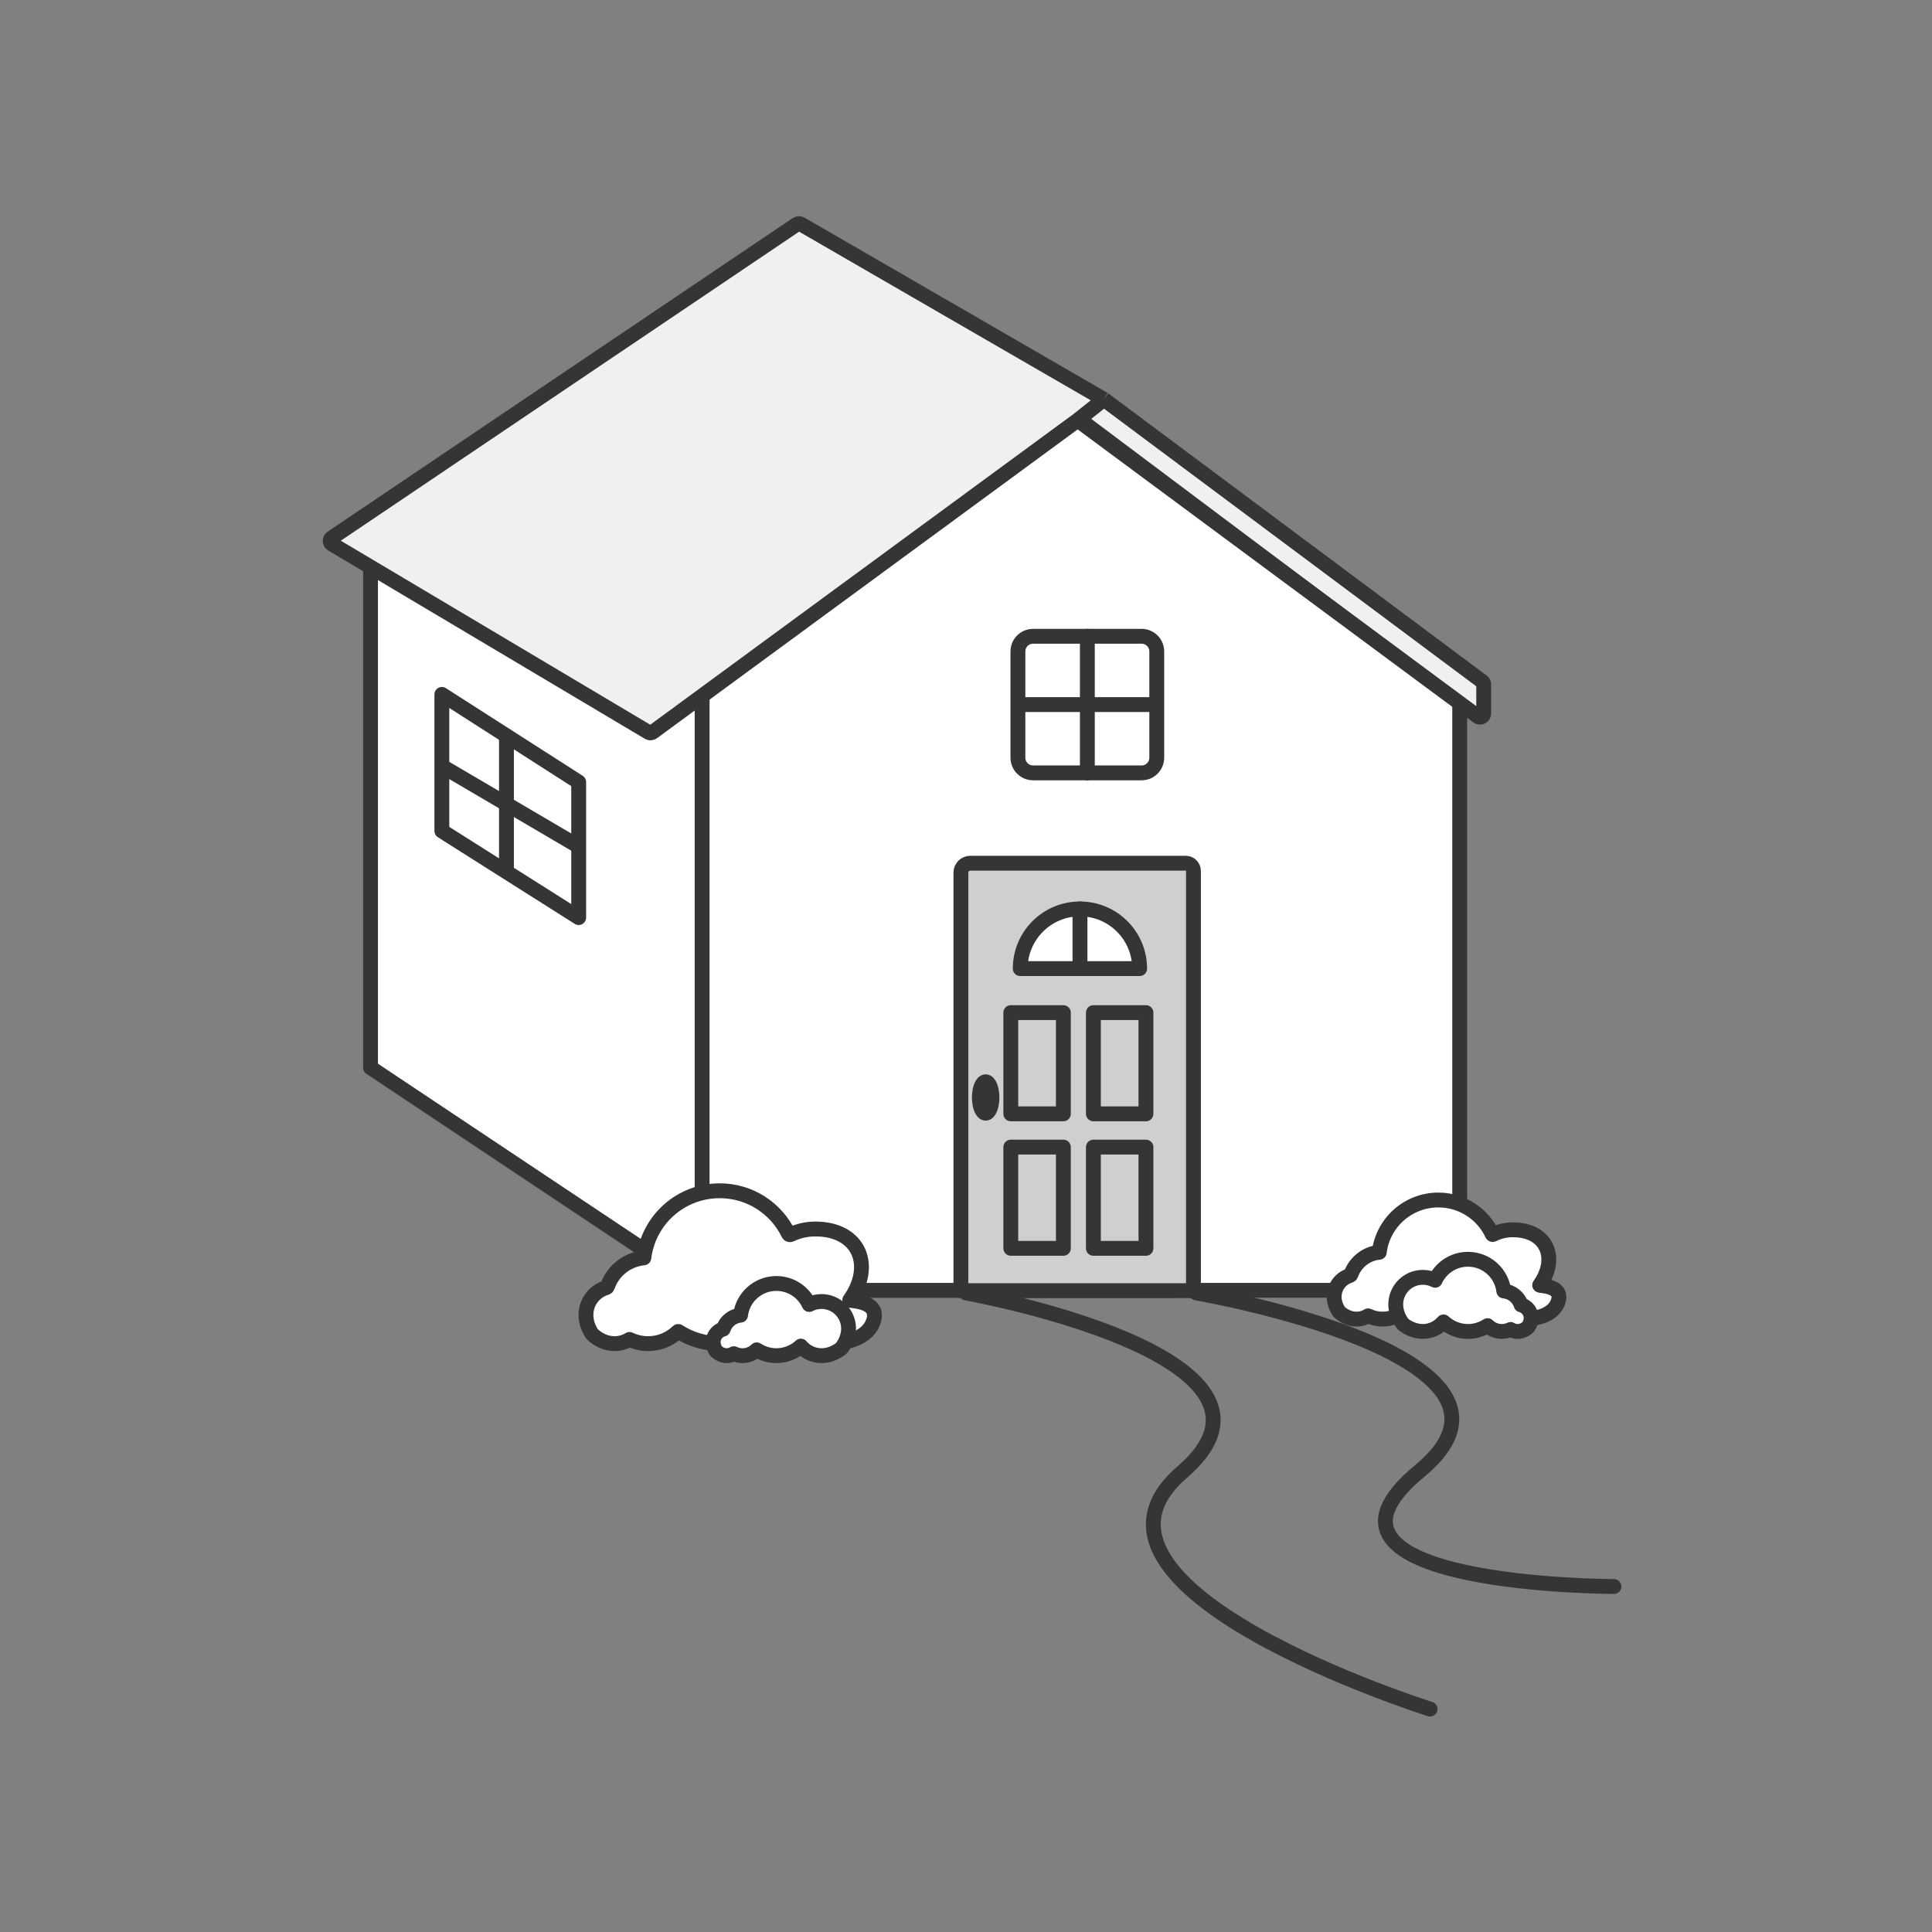 <svg width="130" height="130" viewBox="0 0 130 130" fill="none" xmlns="http://www.w3.org/2000/svg">
<rect x="0" y="0" width="130" height="130" fill="#808080" stroke="none"/>
<path d="M79.002 86.823H47.407L24.932 71.84V35.838L51.967 17.443L71.185 27.866L79.002 86.823Z" fill="white"/>
<path d="M79.002 86.823H47.407L24.932 71.84V35.838L51.967 17.443L71.185 27.866L79.002 86.823Z" stroke="#343636" stroke-miterlimit="10" stroke-linecap="round" stroke-linejoin="round"/>
<path d="M98.22 86.823H47.244V46.261L72.732 27.703L98.22 46.261V86.823Z" fill="white"/>
<path d="M98.22 86.823H47.244V46.261L72.732 27.703L98.22 46.261V86.823Z" stroke="#343636" stroke-miterlimit="10" stroke-linecap="round" stroke-linejoin="round"/>
<path d="M24.931 35.683L44.149 46.107" stroke="#343636" stroke-miterlimit="10" stroke-linecap="round" stroke-linejoin="round"/>
<path d="M73.031 27.887L74.062 26.856L99.835 45.928V47.99L73.031 27.887Z" fill="#F0F0F0"/>
<path d="M22.327 36.188C22.175 36.291 22.181 36.517 22.339 36.611L43.641 49.279C43.727 49.331 43.836 49.325 43.916 49.266L72.515 28.273L74.279 26.871L53.886 15.078C53.803 15.03 53.7 15.034 53.621 15.087L22.327 36.188Z" fill="#F0F0F0"/>
<path d="M74.279 26.871L53.886 15.078C53.803 15.03 53.7 15.034 53.621 15.087L22.327 36.188C22.175 36.291 22.181 36.517 22.339 36.611L43.641 49.279C43.727 49.331 43.836 49.325 43.916 49.266L72.515 28.273M74.279 26.871L99.734 45.853C99.798 45.9 99.835 45.974 99.835 46.053V48.009C99.835 48.214 99.601 48.332 99.436 48.21L72.515 28.273M74.279 26.871L72.515 28.273" stroke="#343636" stroke-miterlimit="10"/>
<path d="M80.305 86.844H64.657V58.715C64.657 58.367 64.94 58.084 65.288 58.084H79.785C80.073 58.084 80.305 58.317 80.305 58.605V86.844Z" fill="#CFCFCF"/>
<path d="M80.305 86.844H64.657V58.715C64.657 58.367 64.94 58.084 65.288 58.084H79.785C80.073 58.084 80.305 58.317 80.305 58.605V86.844Z" stroke="#343636" stroke-miterlimit="10" stroke-linecap="round" stroke-linejoin="round"/>
<path d="M66.746 73.847C66.746 74.431 66.557 74.904 66.323 74.904C66.089 74.904 65.9 74.431 65.9 73.847C65.9 73.263 66.089 72.79 66.323 72.79C66.557 72.79 66.746 73.263 66.746 73.847Z" fill="#CFCFCF"/>
<path d="M66.746 73.847C66.746 74.431 66.557 74.904 66.323 74.904C66.089 74.904 65.9 74.431 65.9 73.847C65.9 73.263 66.089 72.79 66.323 72.79C66.557 72.79 66.746 73.263 66.746 73.847Z" stroke="#343636" stroke-miterlimit="10" stroke-linecap="round" stroke-linejoin="round"/>
<path d="M71.551 74.948H68.015V68.137H71.551V74.948Z" fill="#CFCFCF" stroke="#343636" stroke-miterlimit="10" stroke-linecap="round" stroke-linejoin="round"/>
<path d="M77.108 74.948H73.572V68.137H77.108V74.948Z" fill="#CFCFCF" stroke="#343636" stroke-miterlimit="10" stroke-linecap="round" stroke-linejoin="round"/>
<path d="M71.551 83.997H68.015V77.186H71.551V83.997Z" fill="#CFCFCF" stroke="#343636" stroke-miterlimit="10" stroke-linecap="round" stroke-linejoin="round"/>
<path d="M77.108 83.997H73.572V77.186H77.108V83.997Z" fill="#CFCFCF" stroke="#343636" stroke-miterlimit="10" stroke-linecap="round" stroke-linejoin="round"/>
<path d="M76.684 65.176H72.667V61.159C74.886 61.159 76.684 62.958 76.684 65.176Z" fill="white"/>
<path d="M76.684 65.176H72.667V61.159C74.886 61.159 76.684 62.958 76.684 65.176Z" stroke="#343636" stroke-miterlimit="10" stroke-linecap="round" stroke-linejoin="round"/>
<path d="M68.649 65.176H72.667V61.159C70.448 61.159 68.649 62.958 68.649 65.176Z" fill="white"/>
<path d="M68.649 65.176H72.667V61.159C70.448 61.159 68.649 62.958 68.649 65.176Z" stroke="#343636" stroke-miterlimit="10" stroke-linecap="round" stroke-linejoin="round"/>
<path d="M76.816 52.005H69.514C68.949 52.005 68.493 51.548 68.493 50.985V43.835C68.493 43.271 68.949 42.814 69.514 42.814H76.816C77.379 42.814 77.836 43.271 77.836 43.835V50.985C77.836 51.548 77.379 52.005 76.816 52.005Z" stroke="#343636" stroke-miterlimit="10" stroke-linecap="round" stroke-linejoin="round"/>
<path d="M38.938 61.742L29.732 55.914V46.724L38.938 52.622V61.742Z" stroke="#343636" stroke-miterlimit="10" stroke-linecap="round" stroke-linejoin="round"/>
<path d="M73.165 42.814V52.005" stroke="#343636" stroke-miterlimit="10" stroke-linecap="round" stroke-linejoin="round"/>
<path d="M77.862 47.41H68.415" stroke="#343636" stroke-miterlimit="10"/>
<path d="M34.078 49.527V58.52" stroke="#343636" stroke-miterlimit="10" stroke-linecap="round" stroke-linejoin="round"/>
<path d="M38.951 56.963L29.782 51.58" stroke="#343636" stroke-miterlimit="10"/>
<path d="M80.5 87C80.5 87 104.955 91.201 95.53 98.977C86.104 106.752 108.598 106.752 108.598 106.752" stroke="#343636" stroke-miterlimit="10" stroke-linecap="round" stroke-linejoin="round"/>
<path d="M65 87C65 87 88.647 91.227 79.55 99.054C70.454 106.881 96.227 115 96.227 115" stroke="#343636" stroke-miterlimit="10" stroke-linecap="round" stroke-linejoin="round"/>
<path d="M57.179 87.475C57.126 87.548 59.133 87.475 58.807 88.777C58.153 91.397 52.257 90.39 51.997 88.967C51.077 89.857 49.814 90.411 48.427 90.411C47.401 90.411 46.451 90.108 45.652 89.595C45.639 89.587 45.623 89.588 45.613 89.599C45.094 90.103 44.387 90.411 43.606 90.411C43.162 90.411 42.737 90.308 42.358 90.128C41.68 90.55 40.682 90.548 39.865 89.789C39.855 89.779 39.845 89.768 39.837 89.756C38.936 88.396 39.635 86.986 40.799 86.639C40.833 86.629 40.86 86.604 40.872 86.57C41.233 85.523 42.179 84.751 43.323 84.637C43.631 82.091 45.798 80.124 48.427 80.124C50.464 80.124 52.222 81.305 53.053 83.018C53.081 83.074 53.146 83.097 53.203 83.07C53.704 82.831 54.26 82.696 54.857 82.696C57.859 82.696 58.807 85.194 57.179 87.475Z" fill="white"/>
<path d="M57.179 87.475C57.126 87.548 59.133 87.475 58.807 88.777C58.153 91.397 52.257 90.39 51.997 88.967C51.077 89.857 49.814 90.411 48.427 90.411C47.401 90.411 46.451 90.108 45.652 89.595C45.639 89.587 45.623 89.588 45.613 89.599C45.094 90.103 44.387 90.411 43.606 90.411C43.162 90.411 42.737 90.308 42.358 90.128C41.68 90.55 40.682 90.548 39.865 89.789C39.855 89.779 39.845 89.768 39.837 89.756C38.936 88.396 39.635 86.986 40.799 86.639C40.833 86.629 40.86 86.604 40.872 86.57C41.233 85.523 42.179 84.751 43.323 84.637C43.631 82.091 45.798 80.124 48.427 80.124C50.464 80.124 52.222 81.305 53.053 83.018C53.081 83.074 53.146 83.097 53.203 83.07C53.704 82.831 54.26 82.696 54.857 82.696C57.859 82.696 58.807 85.194 57.179 87.475Z" stroke="#343636" stroke-miterlimit="10" stroke-linecap="round" stroke-linejoin="round"/>
<path d="M103.601 86.473C103.56 86.529 105.124 86.473 104.87 87.487C104.36 89.528 99.767 88.744 99.565 87.635C98.847 88.328 97.864 88.76 96.784 88.76C95.98 88.76 95.235 88.521 94.611 88.117C94.608 88.115 94.603 88.116 94.601 88.118C94.195 88.516 93.641 88.76 93.028 88.76C92.682 88.76 92.351 88.68 92.056 88.54C91.526 88.869 90.747 88.867 90.109 88.271C90.104 88.266 90.099 88.261 90.096 88.255C89.391 87.198 89.929 86.1 90.832 85.825C90.865 85.815 90.89 85.791 90.901 85.759C91.185 84.948 91.919 84.35 92.807 84.262C93.048 82.279 94.736 80.746 96.784 80.746C98.392 80.746 99.778 81.692 100.414 83.056C100.42 83.07 100.436 83.075 100.449 83.068C100.853 82.865 101.306 82.75 101.793 82.75C104.131 82.75 104.87 84.696 103.601 86.473Z" fill="white"/>
<path d="M103.601 86.473C103.56 86.529 105.124 86.473 104.87 87.487C104.36 89.528 99.767 88.744 99.565 87.635C98.847 88.328 97.864 88.76 96.784 88.76C95.98 88.76 95.235 88.521 94.611 88.117C94.608 88.115 94.603 88.116 94.601 88.118C94.195 88.516 93.641 88.76 93.028 88.76C92.682 88.76 92.351 88.68 92.056 88.54C91.526 88.869 90.747 88.867 90.109 88.271C90.104 88.266 90.099 88.261 90.096 88.255C89.391 87.198 89.929 86.1 90.832 85.825C90.865 85.815 90.89 85.791 90.901 85.759C91.185 84.948 91.919 84.35 92.807 84.262C93.048 82.279 94.736 80.746 96.784 80.746C98.392 80.746 99.778 81.692 100.414 83.056C100.42 83.07 100.436 83.075 100.449 83.068C100.853 82.865 101.306 82.75 101.793 82.75C104.131 82.75 104.87 84.696 103.601 86.473Z" stroke="#343636" stroke-miterlimit="10" stroke-linecap="round" stroke-linejoin="round"/>
<path d="M56.628 90.707C56.611 90.728 56.591 90.749 56.569 90.765C55.55 91.509 54.474 91.264 53.886 90.576C53.455 90.974 52.875 91.22 52.24 91.22C51.752 91.22 51.299 91.074 50.92 90.828C50.674 91.071 50.337 91.22 49.963 91.22C49.754 91.22 49.553 91.171 49.374 91.087C49.052 91.287 48.577 91.285 48.189 90.919C47.749 90.264 48.096 89.582 48.664 89.432C48.828 88.925 49.28 88.548 49.83 88.493C49.975 87.291 50.999 86.362 52.24 86.362C53.221 86.362 54.065 86.942 54.448 87.777C54.697 87.649 54.976 87.576 55.276 87.576C56.7 87.576 57.746 89.216 56.628 90.707Z" fill="white"/>
<path d="M56.628 90.707C56.611 90.728 56.591 90.749 56.569 90.765C55.55 91.509 54.474 91.264 53.886 90.576C53.455 90.974 52.875 91.22 52.24 91.22C51.752 91.22 51.299 91.074 50.92 90.828C50.674 91.071 50.337 91.22 49.963 91.22C49.754 91.22 49.553 91.171 49.374 91.087C49.052 91.287 48.577 91.285 48.189 90.919C47.749 90.264 48.096 89.582 48.664 89.432C48.828 88.925 49.28 88.548 49.83 88.493C49.975 87.291 50.999 86.362 52.24 86.362C53.221 86.362 54.065 86.942 54.448 87.777C54.697 87.649 54.976 87.576 55.276 87.576C56.7 87.576 57.746 89.216 56.628 90.707Z" stroke="#343636" stroke-miterlimit="10" stroke-linecap="round" stroke-linejoin="round"/>
<path d="M94.316 88.977C94.377 89.067 94.458 89.147 94.549 89.207C95.537 89.864 96.561 89.612 97.129 88.947C97.561 89.345 98.141 89.591 98.775 89.591C99.264 89.591 99.716 89.445 100.096 89.199C100.342 89.442 100.679 89.591 101.052 89.591C101.262 89.591 101.462 89.542 101.641 89.457C101.964 89.658 102.438 89.656 102.826 89.29C103.267 88.635 102.92 87.954 102.352 87.803C102.188 87.296 101.735 86.92 101.186 86.865C101.04 85.662 100.017 84.733 98.775 84.733C97.794 84.733 96.95 85.313 96.568 86.148H96.567C96.319 86.02 96.04 85.948 95.739 85.948C94.347 85.948 93.316 87.513 94.316 88.977Z" fill="white"/>
<path d="M94.316 88.977C94.377 89.067 94.458 89.147 94.549 89.207C95.537 89.864 96.561 89.612 97.129 88.947C97.561 89.345 98.141 89.591 98.775 89.591C99.264 89.591 99.716 89.445 100.096 89.199C100.342 89.442 100.679 89.591 101.052 89.591C101.262 89.591 101.462 89.542 101.641 89.457C101.964 89.658 102.438 89.656 102.826 89.29C103.267 88.635 102.92 87.954 102.352 87.803C102.188 87.296 101.735 86.92 101.186 86.865C101.04 85.662 100.017 84.733 98.775 84.733C97.794 84.733 96.95 85.313 96.568 86.148H96.567C96.319 86.02 96.04 85.948 95.739 85.948C94.347 85.948 93.316 87.513 94.316 88.977Z" stroke="#343636" stroke-miterlimit="10" stroke-linecap="round" stroke-linejoin="round"/>
</svg>
